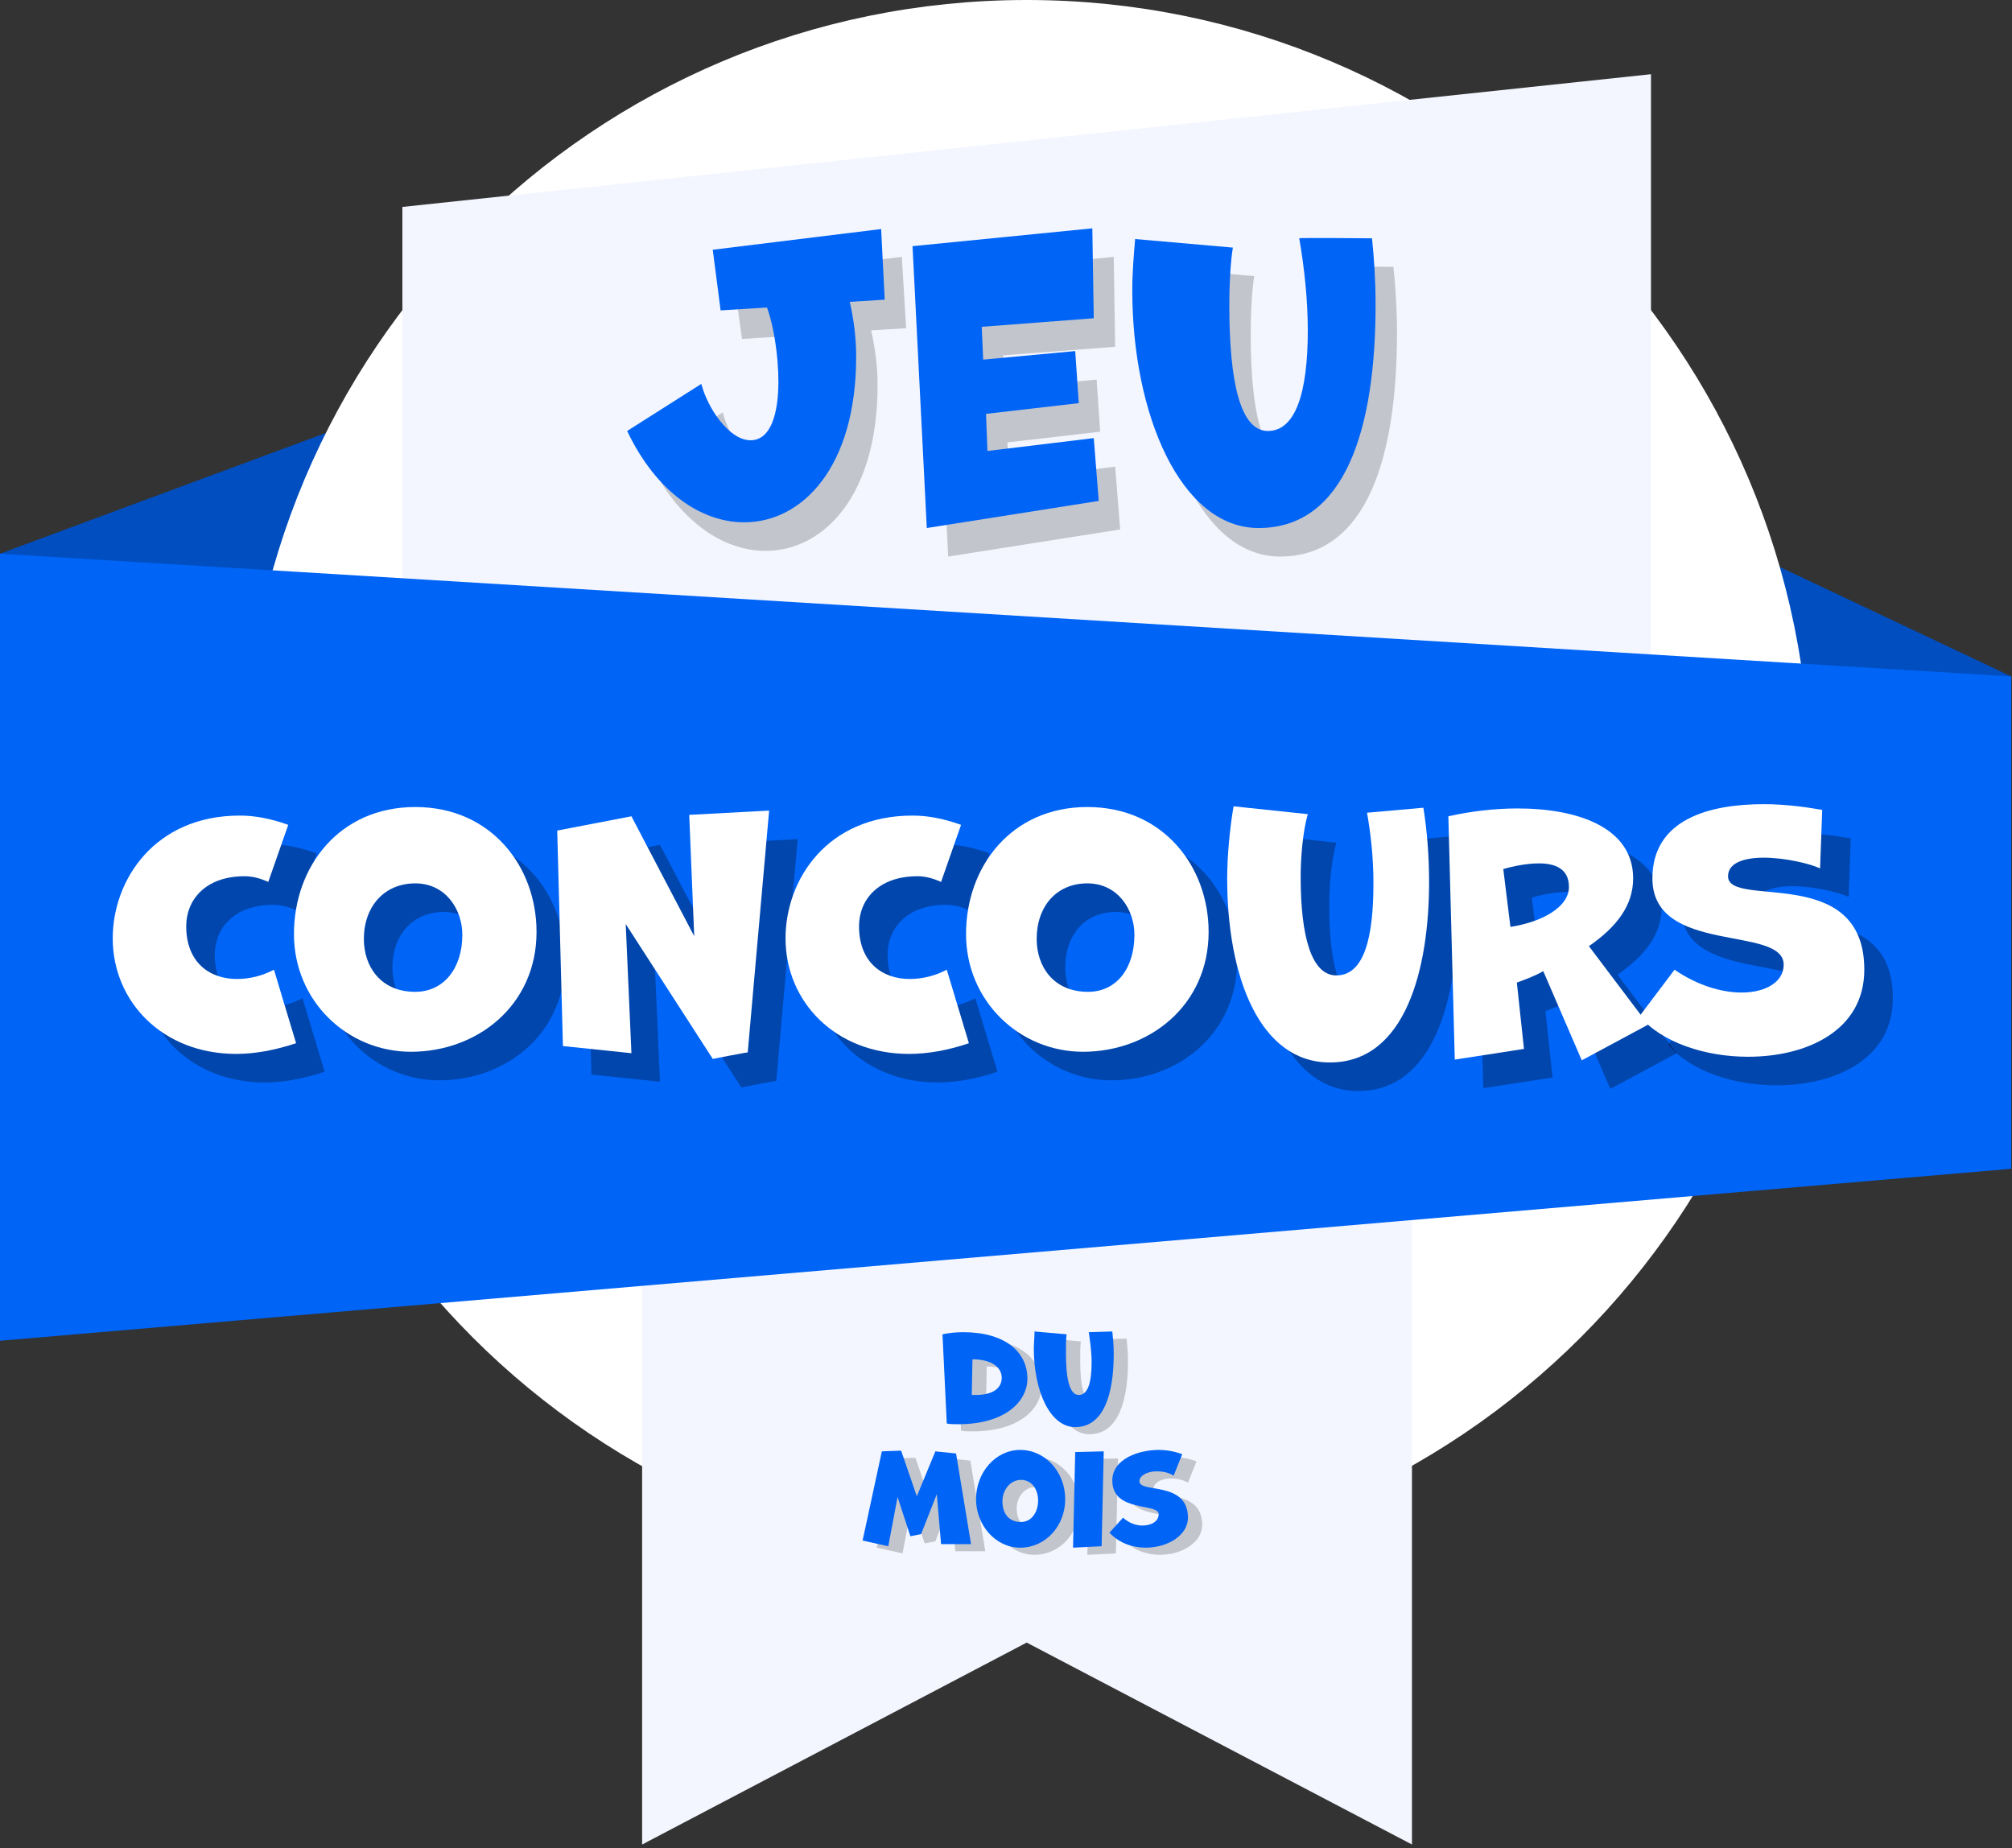 <svg width="282" height="259" viewBox="0 0 282 259" fill="none" xmlns="http://www.w3.org/2000/svg">
<rect x="0" y="0" width="282" height="259" fill="#333333" stroke="none"/>
<g clip-path="url(#clip0_2143_386)">
<path d="M281.9 94.8L215.9 63.6L201.3 113L270.9 127.3L281.9 94.8Z" fill="#004EBF"/>
<path d="M0 77.6L56.4 56.7L80.9 49.5L74.3 105.9L0 77.6Z" fill="#004EBF"/>
<path d="M143.9 216.1C202.607 216.1 250.2 168.508 250.2 109.8C250.2 51.092 202.607 3.5 143.9 3.5C85.192 3.5 37.6 51.092 37.6 109.8C37.6 168.508 85.192 216.1 143.9 216.1Z" fill="white" stroke="white" stroke-width="7" stroke-miterlimit="10"/>
<path d="M197.9 117.9H90V258.5L143.9 230.2L197.9 258.5V117.9Z" fill="#F3F6FF"/>
<path d="M134.1 188C135 187.8 136 187.7 137 187.7C142.9 187.7 146 190.5 146 194.2C146 197.4 142.9 200.6 136.3 200.6C135.8 200.6 135.2 200.6 134.7 200.5L134.1 188ZM138.2 196.5C138.4 196.5 138.6 196.5 138.8 196.5C140.9 196.5 142.4 195.7 142.4 194.1C142.4 192.5 140.8 191.5 138.3 191.5L138.2 196.5Z" fill="black" fill-opacity="0.2"/>
<path d="M157.9 187.6C158 188.5 158.1 189.6 158.1 190.7C158.1 196.4 156.7 201 152.7 201C149.1 201 146.9 195.8 146.9 190C146.9 189.2 147 188.4 147 187.6L151.5 188C151.4 188.6 151.4 189.6 151.4 190.7C151.4 194.2 151.9 196.5 153.2 196.5C154.5 196.5 155 194.7 155 191.9C155 190.5 154.8 189 154.6 187.7L157.9 187.6Z" fill="black" fill-opacity="0.2"/>
<path d="M133.9 217.4L133.3 210.4L131.1 216L129.6 216.3L127.8 210.8L126.5 217.7L122.9 216.9L125.6 204.4L128.3 204.3L130.5 210.7L133.1 204.4L136 204.7L138.1 217.4H133.9Z" fill="black" fill-opacity="0.2"/>
<path d="M138.8 211.1C138.8 207.4 141.5 204.2 145 204.2C148.5 204.2 151.3 207.3 151.3 211.1C151.3 214.9 148.5 217.9 145 217.9C141.5 217.9 138.8 214.7 138.8 211.1ZM147.5 211.3C147.5 209.7 146.6 208.4 145.1 208.4C143.6 208.4 142.5 209.8 142.5 211.4C142.5 213 143.3 214.3 145.1 214.3C146.6 214.3 147.5 212.9 147.5 211.3Z" fill="black" fill-opacity="0.2"/>
<path d="M152.4 217.9L152.7 204.5L156.7 204.4L156.4 217.7L152.4 217.9Z" fill="black" fill-opacity="0.2"/>
<path d="M159.4 213.7C160.3 214.5 161.3 214.8 162.1 214.8C163.4 214.8 164.4 214.2 164.4 213.2C164.4 211.6 157.9 213 157.9 208.5C157.9 205.4 161.7 204.2 164.4 204.2C165.5 204.2 166.6 204.4 167.7 204.8L166.5 207.8C165.7 207.3 164.8 207.2 164.1 207.2C162.8 207.2 161.7 207.8 161.7 208.6C161.7 210.3 168.5 208.5 168.5 213.7C168.5 216.2 165.6 217.9 162.6 217.9C160.8 217.9 158.9 217.3 157.5 215.8L159.4 213.7Z" fill="black" fill-opacity="0.2"/>
<path d="M132.1 187C133 186.8 134 186.7 135 186.7C140.9 186.7 144 189.5 144 193.2C144 196.4 140.9 199.6 134.3 199.6C133.8 199.6 133.2 199.6 132.7 199.5L132.1 187ZM136.2 195.5C136.4 195.5 136.6 195.5 136.8 195.5C138.9 195.5 140.4 194.7 140.4 193.1C140.4 191.5 138.8 190.5 136.3 190.5L136.2 195.5Z" fill="#0064F6"/>
<path d="M155.9 186.6C156 187.5 156.1 188.6 156.1 189.7C156.1 195.4 154.7 200 150.7 200C147.1 200 144.9 194.8 144.9 189C144.9 188.2 145 187.4 145 186.6L149.5 187C149.4 187.6 149.4 188.6 149.4 189.7C149.4 193.2 149.9 195.5 151.2 195.5C152.5 195.5 153 193.7 153 190.9C153 189.5 152.8 188 152.6 186.7L155.9 186.6Z" fill="#0064F6"/>
<path d="M131.9 216.4L131.3 209.4L129.1 215L127.6 215.3L125.8 209.8L124.5 216.7L120.9 215.9L123.6 203.4L126.3 203.3L128.5 209.7L131.1 203.4L134 203.7L136.1 216.4H131.9Z" fill="#0064F6"/>
<path d="M136.8 210.1C136.8 206.4 139.5 203.2 143 203.2C146.5 203.2 149.3 206.3 149.3 210.1C149.3 213.9 146.5 216.9 143 216.9C139.5 216.9 136.8 213.7 136.8 210.1ZM145.5 210.3C145.5 208.7 144.6 207.4 143.1 207.4C141.6 207.4 140.5 208.8 140.5 210.4C140.5 212 141.3 213.3 143.1 213.3C144.6 213.3 145.5 211.9 145.5 210.3Z" fill="#0064F6"/>
<path d="M150.4 216.9L150.7 203.5L154.7 203.4L154.4 216.7L150.4 216.9Z" fill="#0064F6"/>
<path d="M157.4 212.7C158.3 213.5 159.3 213.8 160.1 213.8C161.4 213.8 162.4 213.2 162.4 212.2C162.4 210.6 155.9 212 155.9 207.5C155.9 204.4 159.7 203.2 162.4 203.2C163.5 203.2 164.6 203.4 165.7 203.8L164.5 206.8C163.7 206.3 162.8 206.2 162.1 206.2C160.8 206.2 159.7 206.8 159.7 207.6C159.7 209.3 166.5 207.5 166.5 212.7C166.5 215.2 163.6 216.9 160.6 216.9C158.8 216.9 156.9 216.3 155.5 214.8L157.4 212.7Z" fill="#0064F6"/>
<path d="M231.4 95.4L56.4 82.2V29L231.4 10.4V95.4Z" fill="#F3F6FF"/>
<path d="M0 77.6L281.9 94.8V163.8L0 187.9V77.6Z" fill="#0064F6"/>
<path d="M122.1 46.3C122.7 48.9 123 51.5 123 54C123 69.4 115.5 77.2 107.3 77.2C101.3 77.2 95 73 90.9 64.4L101.3 57.8C102.1 61 105.1 65.7 108.2 65.7C111.1 65.7 112.1 61.8 112.1 57.5C112.1 53.7 111.4 49.5 110.5 47.1L104 47.5L102.8 38.9L126.4 36L127 46L122.1 46.3Z" fill="black" fill-opacity="0.2"/>
<path d="M132.9 78L130.9 38.5L156.1 36L156.3 48.6L140.6 49.8L140.8 54.4L153.7 53.2L154.2 60.5L141.2 62L141.4 67.2L156.3 65.4L157 74.2L132.9 78Z" fill="black" fill-opacity="0.2"/>
<path d="M195.3 37.4C195.6 40.3 195.8 43.3 195.8 46.7C195.8 64 191.6 78 179.4 78C168.5 78 161.7 62.1 161.7 44.7C161.7 42.2 161.9 39.9 162.1 37.5L175.8 38.7C175.5 40.4 175.3 43.6 175.3 46.8C175.3 57.4 176.8 64.4 180.7 64.4C184.6 64.4 186.3 59 186.3 50.3C186.3 46 185.8 41.4 185.1 37.4C185 37.3 195.3 37.4 195.3 37.4Z" fill="black" fill-opacity="0.2"/>
<path d="M119.1 42.3C119.7 44.9 120 47.5 120 50C120 65.4 112.5 73.2 104.3 73.2C98.3 73.2 92 69 87.9 60.4L98.3 53.8C99.1 57 102.1 61.7 105.2 61.7C108.1 61.7 109.1 57.8 109.1 53.5C109.1 49.7 108.4 45.5 107.5 43.1L101 43.5L99.9 35L123.5 32.1L124 42L119.1 42.3Z" fill="#0064F6"/>
<path d="M129.9 74L127.9 34.5L153.1 32L153.3 44.6L137.6 45.8L137.8 50.4L150.7 49.2L151.2 56.5L138.2 58L138.4 63.2L153.3 61.4L154 70.2L129.9 74Z" fill="#0064F6"/>
<path d="M192.3 33.4C192.6 36.3 192.8 39.3 192.8 42.7C192.8 60 188.6 74 176.4 74C165.5 74 158.7 58.1 158.7 40.7C158.7 38.2 158.9 35.9 159.1 33.5L172.8 34.7C172.5 36.4 172.3 39.6 172.3 42.8C172.3 53.4 173.8 60.4 177.7 60.4C181.6 60.4 183.3 55 183.3 46.3C183.3 42 182.8 37.4 182.1 33.4C182 33.3 192.3 33.4 192.3 33.4Z" fill="#0064F6"/>
<path d="M45.5 150.2C42.5 151.2 39.7 151.7 37.1 151.7C26.8 151.7 19.8 144.4 19.8 135.5C19.8 127.3 25.7 118.3 37.6 118.3C39.7 118.3 41.9 118.7 44.4 119.6L41.6 127.6C40.5 127.1 39.4 126.8 38.3 126.8C32.7 126.8 30.1 130.2 30.1 133.8C30.1 138.9 33.4 141.2 37.2 141.2C38.9 141.2 40.7 140.8 42.4 139.9L45.5 150.2Z" fill="black" fill-opacity="0.3"/>
<path d="M61.6 151.4C52.7 151.4 45.2 144.3 45.2 134.9C45.2 125.5 51.5 117.1 62.2 117.1C72.9 117.1 79.2 125.5 79.2 134.6C79.2 144.9 70.9 151.4 61.6 151.4ZM68.8 135C68.8 131.5 66.5 127.8 62.2 127.8C57.9 127.8 55 131 55 135.6C55 139.4 57.3 143 62.2 143C66.2 143 68.8 139.7 68.8 135Z" fill="black" fill-opacity="0.3"/>
<path d="M103.9 152.4L91.7 133.5L92.5 151.6L82.9 150.6L82.1 120.4L92.5 118.4L101.3 135.2L100.6 118.2L111.8 117.6L108.8 151.5C109 151.4 103.9 152.4 103.9 152.4Z" fill="black" fill-opacity="0.3"/>
<path d="M139.8 150.2C136.9 151.2 134 151.7 131.4 151.7C121.1 151.7 114.1 144.4 114.1 135.5C114.1 127.3 119.9 118.3 131.9 118.3C134 118.3 136.2 118.7 138.7 119.6L135.9 127.6C134.8 127.1 133.7 126.8 132.6 126.8C127 126.8 124.4 130.2 124.4 133.8C124.4 138.9 127.7 141.2 131.5 141.2C133.2 141.2 135 140.8 136.7 139.9L139.8 150.2Z" fill="black" fill-opacity="0.3"/>
<path d="M155.799 151.4C146.899 151.4 139.399 144.3 139.399 134.9C139.399 125.5 145.699 117.1 156.399 117.1C167.099 117.1 173.399 125.5 173.399 134.6C173.399 144.9 165.099 151.4 155.799 151.4ZM162.999 135C162.999 131.5 160.699 127.8 156.399 127.8C152.099 127.8 149.299 131 149.299 135.6C149.299 139.4 151.599 143 156.499 143C160.499 143 162.999 139.7 162.999 135Z" fill="black" fill-opacity="0.3"/>
<path d="M203.5 117.2C204 120.3 204.3 123.9 204.3 127.6C204.3 139.8 201 152.9 190.4 152.9C180.6 152.9 176 141 176 127.1C176 123.9 176.4 119.8 176.9 117L187.3 118.1C186.6 120.5 186.3 124.2 186.3 126.9C186.3 135.2 187.8 140.7 191.3 140.7C195.2 140.7 196.5 135.4 196.5 127.8C196.5 124.1 196.1 120.7 195.6 117.9L203.5 117.2Z" fill="black" fill-opacity="0.3"/>
<path d="M225.7 152.6L220.3 140.1C219.1 140.8 217.7 141.3 216.6 141.7L217.6 151L207.9 152.5L207 118.4C210.1 117.7 213.5 117.3 216.7 117.3C225.2 117.3 232.9 120 232.9 127.1C232.9 130.9 230.6 133.9 226.7 136.6L235 147.6L225.7 152.6ZM215.7 133.9C220.2 133.2 223.9 131.1 223.9 128.3C223.9 125.7 221.9 125 219.7 125C218 125 216 125.4 214.7 125.8L215.7 133.9Z" fill="black" fill-opacity="0.3"/>
<path d="M238.7 139.9C241.9 142.1 245.3 143.1 248.1 143.1C251.5 143.1 254 141.6 254 139.2C254 133.6 235.6 137.9 235.6 127.1C235.6 118.8 243.6 116.7 251.2 116.7C254.2 116.7 257.1 117.1 259.4 117.5L259.1 125.7C257.6 125 254.1 124.2 251.2 124.2C248.5 124.2 246.2 124.9 246.2 126.8C246.2 131.4 265.3 124.9 265.3 139.9C265.3 148.4 257.3 152.1 249 152.1C243 152.1 236.9 150.1 233.8 146.4L238.7 139.9Z" fill="black" fill-opacity="0.3"/>
<path d="M41.5 146.2C38.5 147.2 35.7 147.7 33.1 147.7C22.8 147.7 15.8 140.4 15.8 131.5C15.8 123.3 21.7 114.3 33.6 114.3C35.7 114.3 37.9 114.7 40.4 115.6L37.6 123.6C36.5 123.1 35.4 122.8 34.3 122.8C28.7 122.8 26.1 126.2 26.1 129.8C26.1 134.9 29.4 137.2 33.2 137.2C34.9 137.2 36.7 136.8 38.4 135.9L41.5 146.2Z" fill="white"/>
<path d="M57.6 147.4C48.7 147.4 41.2 140.3 41.2 130.9C41.2 121.5 47.5 113.1 58.2 113.1C68.9 113.1 75.2 121.5 75.2 130.6C75.2 140.9 66.9 147.4 57.6 147.4ZM64.8 131C64.8 127.5 62.5 123.8 58.2 123.8C53.9 123.8 51 127 51 131.6C51 135.4 53.3 139 58.2 139C62.2 139 64.8 135.7 64.8 131Z" fill="white"/>
<path d="M99.9 148.4L87.7 129.5L88.5 147.6L78.9 146.6L78.1 116.4L88.5 114.4L97.3 131.2L96.6 114.2L107.8 113.6L104.8 147.5C105 147.4 99.9 148.4 99.9 148.4Z" fill="white"/>
<path d="M135.8 146.2C132.9 147.2 130 147.7 127.4 147.7C117.1 147.7 110.1 140.4 110.1 131.5C110.1 123.3 115.9 114.3 127.9 114.3C130 114.3 132.2 114.7 134.7 115.6L131.9 123.6C130.8 123.1 129.7 122.8 128.6 122.8C123 122.8 120.4 126.2 120.4 129.8C120.4 134.9 123.7 137.2 127.5 137.2C129.2 137.2 131 136.8 132.7 135.9L135.8 146.2Z" fill="white"/>
<path d="M151.799 147.4C142.899 147.4 135.399 140.3 135.399 130.9C135.399 121.5 141.699 113.1 152.399 113.1C163.099 113.1 169.399 121.5 169.399 130.6C169.399 140.9 161.099 147.4 151.799 147.4ZM158.999 131C158.999 127.5 156.699 123.8 152.399 123.8C148.099 123.8 145.299 127 145.299 131.6C145.299 135.4 147.599 139 152.499 139C156.499 139 158.999 135.7 158.999 131Z" fill="white"/>
<path d="M199.5 113.2C200 116.3 200.3 119.9 200.3 123.6C200.3 135.8 197 148.9 186.4 148.9C176.6 148.9 172 137 172 123.1C172 119.9 172.4 115.8 172.9 113L183.3 114.1C182.6 116.5 182.3 120.2 182.3 122.9C182.3 131.2 183.8 136.7 187.3 136.7C191.2 136.7 192.5 131.4 192.5 123.8C192.5 120.1 192.1 116.7 191.6 113.9L199.5 113.2Z" fill="white"/>
<path d="M221.7 148.6L216.3 136.1C215.1 136.8 213.7 137.3 212.6 137.7L213.6 147L203.9 148.5L203 114.4C206.1 113.7 209.5 113.3 212.7 113.3C221.2 113.3 228.9 116 228.9 123.1C228.9 126.9 226.6 129.9 222.7 132.6L231 143.6L221.7 148.6ZM211.7 129.9C216.2 129.2 219.9 127.1 219.9 124.3C219.9 121.7 217.9 121 215.7 121C214 121 212 121.4 210.7 121.8L211.7 129.9Z" fill="white"/>
<path d="M234.7 135.9C237.9 138.1 241.3 139.1 244.1 139.1C247.5 139.1 250 137.6 250 135.2C250 129.6 231.6 133.9 231.6 123.1C231.6 114.8 239.6 112.7 247.2 112.7C250.2 112.7 253.1 113.1 255.4 113.5L255.1 121.7C253.6 121 250.1 120.2 247.2 120.2C244.5 120.2 242.2 120.9 242.2 122.8C242.2 127.4 261.3 120.9 261.3 135.9C261.3 144.4 253.3 148.1 245 148.1C239 148.1 232.9 146.1 229.8 142.4L234.7 135.9Z" fill="white"/>
</g>
<defs>
<clipPath id="clip0_2143_386">
<rect width="281.9" height="258.5" fill="white"/>
</clipPath>
</defs>
</svg>
